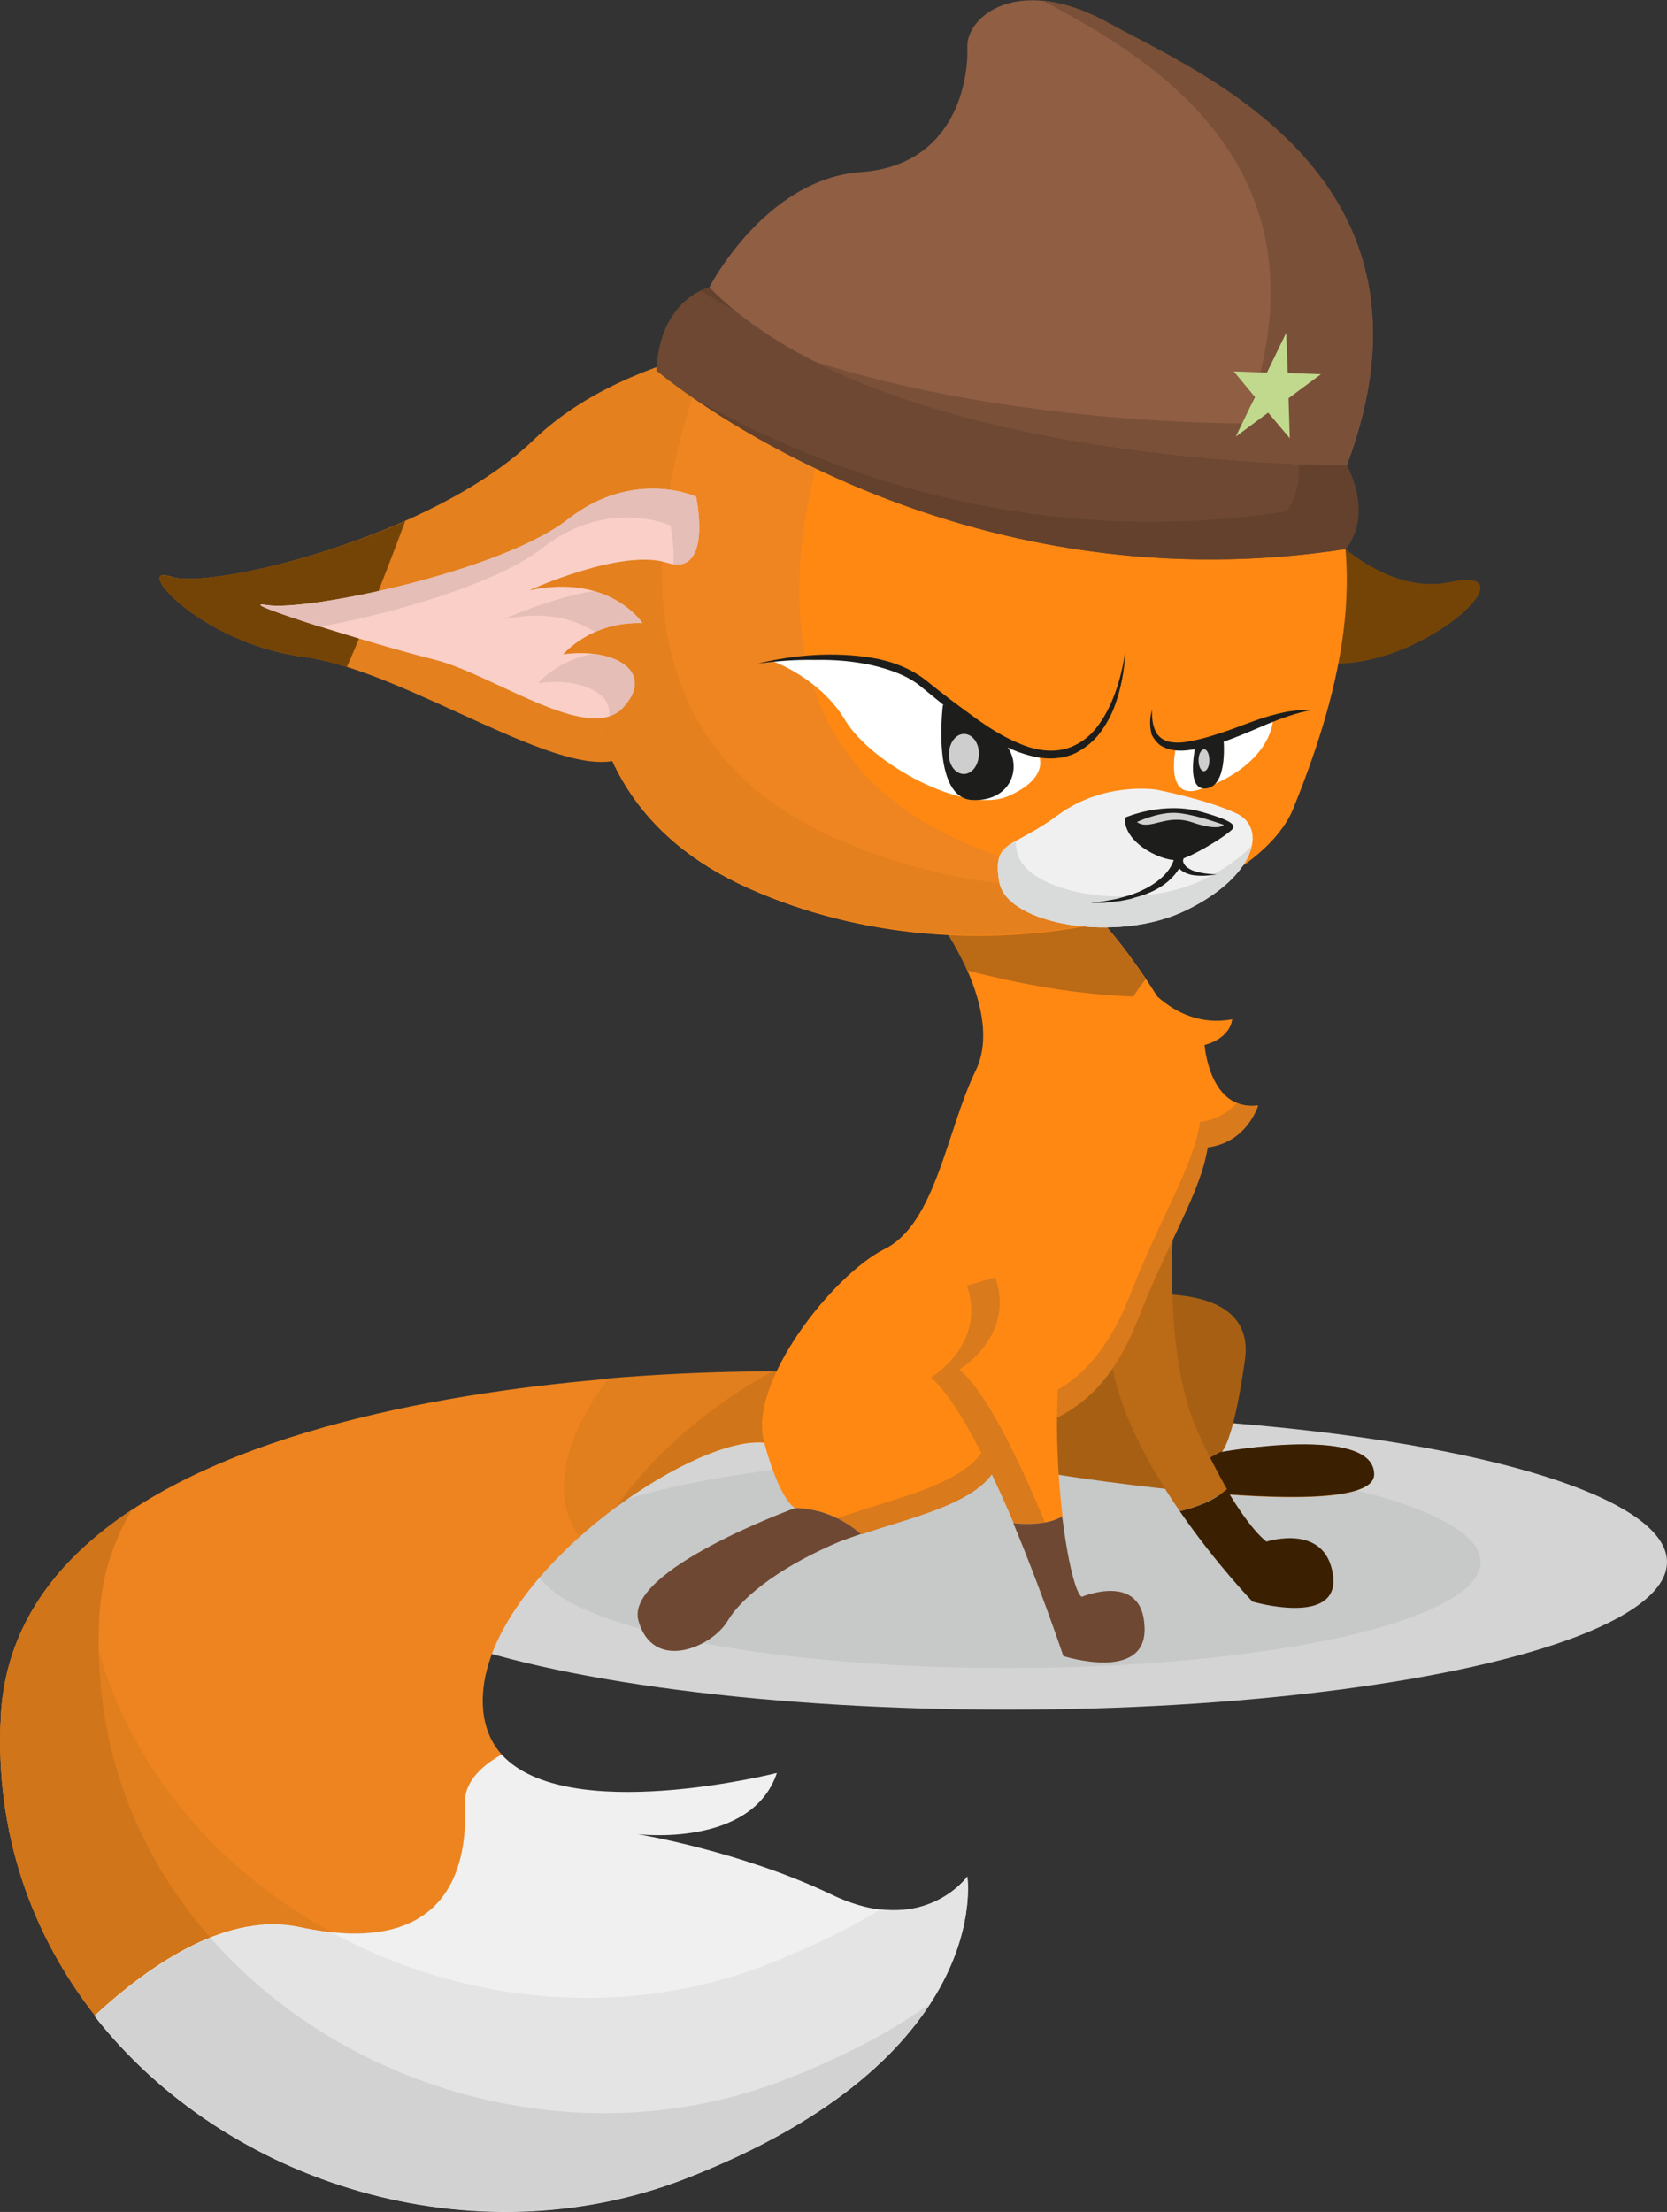 <?xml version="1.0" encoding="utf-8"?>
<!-- Generator: Adobe Illustrator 17.1.0, SVG Export Plug-In . SVG Version: 6.00 Build 0)  -->
<!DOCTYPE svg PUBLIC "-//W3C//DTD SVG 1.1//EN" "http://www.w3.org/Graphics/SVG/1.1/DTD/svg11.dtd">
<svg version="1.1" id="Layer_1" xmlns="http://www.w3.org/2000/svg" xmlns:xlink="http://www.w3.org/1999/xlink" x="0px" y="0px"
	 width="416.7px" height="552.7px" viewBox="0 0 416.7 552.7" enable-background="new 0 0 416.7 552.7" xml:space="preserve">
<rect x="0" y="0" width="416.7" height="552.7" fill="#333333" stroke="none"/>
<g>
	<ellipse fill="#D4D4D4" cx="251.9" cy="390.3" rx="164.8" ry="36.9"/>
	<ellipse fill="#C7C8C8" cx="251.9" cy="390.3" rx="118.2" ry="26.5"/>
	<g>
		<path fill="#A76013" d="M280.2,324c0,0,34-5.5,31,15.8c-3,21.3-5.9,23.1-5.9,23.1s38.2-7,38.1,5.6c-0.1,12.6-78.8,0-78.8,0
			l-9.4-21.1L280.2,324z"/>
	</g>
	<path fill="#3A2000" d="M305.3,362.8c0,0,0.1,0,0.2-0.2c-4.9,2.4-10.4,6.3-14.5,9.3c22.9,2.5,52.5,4.2,52.5-3.5
		C343.5,355.9,305.3,362.8,305.3,362.8z"/>
	<path fill="#3A2000" d="M294.9,377.6c9.1,13.2,18.2,22.6,18.2,22.6s22,6.4,20.1-6.7s-16.6-8.3-16.6-8.3s-3.7-2.4-10-13.1
		C303.6,375,299,376.6,294.9,377.6z"/>
	<path fill="#BB6A16" d="M294.9,377.6c4.1-1,8.6-2.7,11.8-5.5l0,0c-2.1-3.7-4.6-8.4-7.3-14.4c-10.5-23.2-5-64.7-5-64.7
		s-16.9,8.5-17.3,39.2C276.9,347.5,285.9,364.5,294.9,377.6L294.9,377.6z"/>
	<path fill="#ED841F" d="M74.9,481.6c36.4,7.7,42.2-14.1,41.4-30.5c-0.3-5.4,3.7-9.5,9.2-12.6l0,0c-2.3-2.5-3.8-5.6-4.5-9.4
		c-5.1-31.3,50.5-70.5,70-68.6c19.6,1.8,3.1-17.7,3.1-17.7S4.7,339.2,0.2,429c-1.5,29.1,7.8,54.5,23.6,74.7
		C38.4,490.1,57.2,477.8,74.9,481.6z"/>
	<path fill="#E17E1D" d="M74.9,481.6c2.9,0.6,5.6,1,8.1,1.3C48.3,464,22.5,430,20.5,387C8.7,398.1,1,411.8,0.2,429
		c-1.5,29.1,7.8,54.5,23.6,74.7C38.4,490.1,57.2,477.8,74.9,481.6z"/>
	<g>
		<path fill="#E17E1D" d="M141.3,375.6c0.5,3.3,1.8,6,3.6,8.3c16-14.3,35.9-24.5,46.1-23.5c19.6,1.8,3.1-17.7,3.1-17.7
			s-17.5-0.3-42,1.7C144.4,354.5,139.7,365.5,141.3,375.6z"/>
	</g>
	<g>
		<path fill="#D07519" d="M154.1,376.5c13.9-10.2,28.6-16.9,36.9-16.1c19.6,1.8,3.1-17.7,3.1-17.7s-0.4,0-1,0
			C179.2,350.1,163.6,362.7,154.1,376.5z"/>
	</g>
	<path fill="#D07519" d="M52.6,484.2c-18.4-20.9-29.4-48.2-27.8-79.8c0.5-10.2,3.4-19.2,8.2-27.2C14.3,389.6,1.3,406.3,0.2,429
		c-1.5,29.1,7.8,54.5,23.6,74.7C32.3,495.8,42.3,488.3,52.6,484.2z"/>
	<path fill="#FF8812" d="M301.1,261.1c6.7-1.8,6.9-6.4,6.9-6.4c-7.7,1.4-14-1.5-18.7-5.7c-4.2-6.7-8.2-12-10.9-15.3c0,0,0,0,0,0v0
		c-1.9-2.3-3.1-3.6-3.1-3.6h-40.5c0,0,16.4,22.3,9.1,37.4c-7.3,15-10,38.3-22.8,44.6c-12.8,6.4-34.2,33.3-30.1,48.3
		c3.8,13.9,7.2,16.1,7.7,16.4l0,0c4.7,0.1,10.7,1.5,16.5,6.5c13.6-4.6,31.7-8.3,34.5-18.8c3.2-11.8,22.3-3.5,34.6-34.8
		c8.1-20.6,15.7-31.8,17.5-43.1c9.8-1.2,12.6-10.4,12.6-10.4C302.3,277.8,301.1,261.1,301.1,261.1z"/>
	<g>
		<path fill="#BB6A16" d="M286.4,244.7c-3.1-4.7-6-8.4-8-10.9c0,0,0,0,0,0v0c-1.9-2.3-3.1-3.6-3.1-3.6h-40.5c0,0,3.8,5.2,7,12.3
			c13.5,3.5,27.6,6,41.5,6.5C284.3,247.4,285.3,246,286.4,244.7z"/>
	</g>
	<path fill="#D97A1C" d="M309.2,275.6c-2,2.1-4.9,4.2-9.2,4.7c-1.8,11.5-9.5,22.8-17.7,43.7c-12.5,31.7-31.9,23.2-35.1,35.3
		c-3.1,11.4-23.9,14.9-37.9,20.1c2,1,4,2.2,6,4c13.6-4.6,31.7-8.3,34.5-18.8c3.2-11.8,22.3-3.5,34.6-34.8
		c8.1-20.6,15.7-31.8,17.5-43.1c9.8-1.2,12.6-10.4,12.6-10.4C312.4,276.5,310.7,276.2,309.2,275.6z"/>
	<g>
		<path fill="#E4801E" d="M202.1,83.7c0,0-43.7,2.1-68.7,26.2c-25,24.2-80.7,37.6-90.6,34.2c-10-3.4,7.2,16.6,33,20
			c25.9,3.4,65.5,32.2,80,25.2C170.3,182.1,202.1,83.7,202.1,83.7z"/>
	</g>
	<path fill="#744407" d="M42.7,144.1c-10-3.4,7.2,16.6,33,20c3.4,0.5,7.1,1.4,11,2.6c5-11.4,10.1-24.4,14.6-36.5
		C76.6,141.1,49.4,146.3,42.7,144.1z"/>
	<g>
		<path fill="#744407" d="M322.2,122.2c0,0,18.7,27.8,40.5,23.2c21.9-4.6-9.7,24.1-33.3,20C305.8,161.3,322.2,122.2,322.2,122.2z"/>
	</g>
	<g>
		<path fill="#FF8812" d="M328.7,110.2c-3-5.9-6.4-11.6-10.3-16.9c7.3-5,9.6-12.2,9.6-12.2c-11.5,2.4-15-7.9-15-7.9
			c10.2-2.7,15-17,15-17c-11.5,10.3-30,0-30,0c10.5-8.5,7.8-30.4,7.8-30.4c-16.1,26.4-52.4,25.6-64,24.7c-1.2-0.1-2.4-0.3-3.6-0.4
			c0,0-54.7,0-74.1,42.5c-19.4,42.5-34,103.9,23.1,129.4c57.1,25.5,125.7,5.6,136.1-20C333.6,176.4,344.5,141.1,328.7,110.2z"/>
	</g>
	<g>
		<g>
			<path fill="#EF8520" d="M240.1,210.1C183,184.6,197.6,123.2,217,80.7c6.5-14.3,17.1-23.8,28.1-30.1c-1.2-0.1-2.3-0.1-3.3-0.2
				c-1.2-0.1-2.4-0.3-3.6-0.4c0,0-54.7,0-74.1,42.5c-19.4,42.5-34,103.9,23.1,129.4c40.4,18.1,86.7,13.3,113.9-0.1
				C281.3,222.3,260,219,240.1,210.1z"/>
		</g>
		<g>
			<path fill="#EF8520" d="M294.7,38.6c2.6,0.2,6.5,0.4,11.1,0.3c0.8-7,0.1-13.1,0.1-13.1c-3.2,5.3-7.2,9.5-11.7,12.8
				C294.3,38.5,294.5,38.6,294.7,38.6z"/>
		</g>
	</g>
	<g>
		<path fill="#E4801E" d="M208.4,209.3c-60.8-27.1-45.2-92.4-24.6-137.7c0.9-2.1,2-4,3.1-5.9c-9,6.2-17.3,14.8-22.8,26.7
			c-19.4,42.5-34,103.9,23.1,129.4c45.5,20.3,98.2,11.8,123.1-5.4C281.5,224.6,243,224.8,208.4,209.3z"/>
	</g>
	<g>
		<path fill="#FACFC7" d="M174,124.1c0,0-15.6-7.2-32.1,5.7c-16.4,12.9-65,23-75.1,21.4c-10.1-1.6,27.1,10,41.7,13.6
			c14.6,3.6,38.4,21.1,47,12.2c8.6-8.9-1.6-15.3-14.7-13.5c0,0,6.9-8.3,19.8-7.8c0,0-8.1-12.5-28.3-8.2c0,0,22.9-10.5,34.4-6.9
			C178.3,144.3,174,124.1,174,124.1z"/>
	</g>
	<g>
		<g>
			<path fill="#E4BEB7" d="M148.1,163.4c-8.9,1.7-13.6,7.3-13.6,7.3c10.3-1.4,18.8,2.3,17.7,8.3c1.3-0.4,2.4-1,3.4-2
				C162.4,169.8,157.2,164.3,148.1,163.4z"/>
		</g>
		<g>
			<path fill="#E4BEB7" d="M80,156.6c18.7-3.4,44.4-10.9,55.5-19.6c16.4-12.9,32.1-5.7,32.1-5.7s1.1,5.1,0.7,9.7
				c9.6,1.3,5.7-16.9,5.7-16.9s-15.6-7.2-32.1,5.7s-65,23-75.1,21.4C61.6,150.4,69.3,153.2,80,156.6z"/>
		</g>
		<g>
			<path fill="#E4BEB7" d="M148.3,147.7c-10.9,1.8-22.4,7-22.4,7c11-2.3,18.4,0.3,22.8,3.2c3.1-1.4,7.1-2.4,11.9-2.2
				C160.6,155.7,156.9,150.1,148.3,147.7z"/>
		</g>
	</g>
	<g>
		<path fill="#F0F0F0" d="M289,197.3c0,0-13.1-2.1-24.6,6.4c-11.5,8.5-16.4,6.1-14.6,16.7c1.8,10.6,29.5,15.5,46.8,7
			c17.3-8.5,20-20.3,12.8-24C302,199.8,289,197.3,289,197.3z"/>
	</g>
	<g>
		<path fill="#D9DADA" d="M301,219.7c-17.3,8.5-44.9,3.6-46.8-7c-0.2-1-0.3-1.8-0.3-2.6c-3.9,2.2-5.2,3.8-4.1,10.3
			c1.8,10.6,29.5,15.5,46.8,7c10.2-5,15.3-11.1,16.3-16.1C310.2,214.2,306.3,217.1,301,219.7z"/>
	</g>
	<g>
		<path fill="#1D1D1B" d="M281.2,204.3c0,0,9.5-4.2,19.3-1.4c9.8,2.8,8.3,3.8,6.5,5.2c-1.8,1.5-8.9,5.9-12.2,6.7
			C291.5,215.7,280.8,211,281.2,204.3z"/>
	</g>
	<g>
		<path fill="#1D1D1B" d="M272.6,225.6l3.3-0.4c1.1-0.2,2.2-0.4,3.3-0.6c1.1-0.3,2.1-0.6,3.2-0.9c1-0.4,2.1-0.7,3-1.2
			c2-0.9,3.8-2.1,5.3-3.5c1.5-1.4,2.7-3.4,2.9-5l2.3,0.3c-0.3,1.4-0.9,2.4-1.6,3.4c-0.7,1-1.5,1.8-2.4,2.6c-1.8,1.5-3.9,2.6-6,3.3
			c-1,0.4-2.2,0.6-3.2,1c-1.1,0.2-2.2,0.5-3.3,0.6c-1.1,0.1-2.2,0.3-3.3,0.4L272.6,225.6z"/>
	</g>
	<g>
		<path fill="#1D1D1B" d="M295.9,213.8c-0.3,0.5-0.3,1.5,0.1,2.1c0.4,0.7,1.2,1.2,2.1,1.6c1.9,0.7,4,0.9,6.1,1
			c-2.1,0.3-4.2,0.5-6.4,0.1c-1.1-0.3-2.3-0.7-3.1-1.7c-0.9-1.1-1.2-2.5-0.8-3.9L295.9,213.8z"/>
	</g>
	<g>
		<path fill="#FFFFFF" d="M193.1,165.2c0,0,11.8,4.1,18.2,14.8c6.4,10.7,29.8,23.7,40.8,18.9c10.9-4.8,7.4-10.6,7.4-10.6
			s-8.7-2.4-19.2-11c-10.5-8.7-20.7-13.2-33.4-13C194.3,164.4,193.1,165.2,193.1,165.2z"/>
	</g>
	<g>
		<path fill="#FFFFFF" d="M294,186.5c0,0-3.1,13.3,5.4,10.9c8.5-2.4,18.1-8.9,18.9-18c0,0-10.3,4.2-16.1,5.6
			C296.6,186.4,294,186.5,294,186.5z"/>
	</g>
	<g>
		<path fill="#1D1E1B" d="M235.7,176.1c0,0-3,23.4,7.4,23.8c10.4,0.4,12.6-9.4,8-14.1C246.4,181.2,235.7,176.1,235.7,176.1z"/>
	</g>
	<g>
		<path fill="#1D1E1B" d="M299,185.6c0,0-3,12.2,2.6,11.4c5.6-0.8,4.2-12.9,4.2-12.9L299,185.6z"/>
	</g>
	<g>
		<path fill="#1D1E1B" d="M189.4,165.8c9.3-2.2,19.1-3,28.7-1.4c4.8,0.8,9.6,2.6,13.5,5.7c3.7,3,7.5,5.9,11.4,8.7
			c3.8,2.8,7.8,5.4,12.1,7.1c4.2,1.8,9.1,2.4,13.2,0.5c2-0.9,3.9-2.3,5.4-4.1c1.5-1.8,2.7-3.8,3.7-5.9c2-4.3,3.2-8.9,3.9-13.7
			c-0.2,4.8-1.1,9.6-2.8,14.1c-0.9,2.3-2.1,4.4-3.6,6.4c-1.5,2-3.5,3.6-5.7,4.8c-2.3,1.2-4.9,1.6-7.4,1.5c-2.5-0.1-5-0.8-7.3-1.6
			c-4.6-1.8-8.8-4.4-12.7-7.2c-3.9-2.8-7.6-5.9-11.3-8.9c-3.5-3-8-4.5-12.6-5.6c-4.6-1-9.4-1.4-14.1-1.3
			C198.9,164.8,194.1,165.2,189.4,165.8z"/>
	</g>
	<g>
		<path fill="#1D1E1B" d="M288,177.3c-0.1,2,0.1,4.1,1,5.7c0.9,1.6,2.6,2.4,4.4,2.5c1.8,0.2,3.7-0.2,5.6-0.6c1.9-0.4,3.8-1,5.7-1.6
			c3.8-1.2,7.5-2.8,11.3-4c1.9-0.6,3.9-1.1,5.9-1.5c2-0.3,4.1-0.5,6.1-0.4c-4,0.7-7.7,2.1-11.4,3.6c-3.7,1.6-7.4,3.2-11.2,4.5
			c-1.9,0.6-3.9,1.2-6,1.6c-2,0.3-4.1,0.7-6.3,0.3c-1.1-0.2-2.2-0.6-3.1-1.2c-0.9-0.7-1.6-1.6-2.1-2.6
			C287.3,181.4,287.4,179.2,288,177.3z"/>
	</g>
	<path fill="#FF8812" d="M265.6,378.9c-2.4-20-2.5-49.7,6.7-64.4c14.3-22.8-1.8-44.6-1.8-44.6l-28.6,51.4c5.1,14.7-9,23-9,23
		c6.6,5.6,14.3,21.2,20.6,36.3C257.2,381,262.2,380.9,265.6,378.9z"/>
	<path fill="#D97A1C" d="M253.4,380.6c2.4,0.2,5.2,0.3,7.8-0.2c-6.5-15.6-14.5-32.4-21.4-38.2c0,0,14.1-8.3,9-23l-7.1,2
		c5.1,14.7-9,23-9,23C239.3,349.9,247,365.6,253.4,380.6L253.4,380.6z"/>
	<g>
		<path fill="#F0F0F0" d="M241.8,468.9c0,0-11.1,15.5-33.9,4.5c-22.8-10.9-48.5-15.1-48.5-15.1s28.5,3.5,34.8-15.3
			c0,0-52.5,13.3-68.8-4.6c-5.5,3.1-9.5,7.2-9.2,12.6c0.8,16.4-4.9,38.3-41.4,30.5c-17.6-3.7-36.4,8.5-51.2,22.2
			c33,42.2,94.7,61,147.4,40.7C248.9,514.4,241.8,468.9,241.8,468.9z"/>
	</g>
	<g>
		<path fill="#E4E4E4" d="M241.8,468.9c0,0-7.1,9.9-21.6,8.2c-8,4.8-17.5,9.5-28.8,13.9c-35.9,13.9-76.1,9.5-108.4-8.1
			c-2.5-0.3-5.2-0.7-8.1-1.3c-17.6-3.7-36.4,8.5-51.2,22.2c33,42.2,94.7,61,147.4,40.7C248.9,514.4,241.8,468.9,241.8,468.9z"/>
	</g>
	<g>
		<path fill="#D2D2D2" d="M52.6,484.2c-10.3,4.1-20.3,11.6-28.9,19.5c33,42.2,94.7,61,147.4,40.7c34.5-13.3,52.2-29.7,61.4-43.7
			c-9.4,6.7-21.4,13.2-36.7,19.1C145.3,539.3,86.4,522.8,52.6,484.2z"/>
	</g>
	<g opacity="0.78">
		<g>
			<path fill="#FFFFFF" d="M244.7,188.5c0.1-2.7-1.5-5-3.6-5.1c-2.1-0.1-3.8,2.1-3.9,4.9c-0.1,2.7,1.5,5,3.6,5.1
				C242.9,193.5,244.6,191.3,244.7,188.5z"/>
		</g>
	</g>
	<g opacity="0.78">
		<g>
			<path fill="#FFFFFF" d="M302.3,190c0-1.5-0.5-2.7-1.3-2.8c-0.7,0-1.4,1.2-1.4,2.7c0,1.5,0.5,2.7,1.3,2.8
				C301.7,192.7,302.3,191.5,302.3,190z"/>
		</g>
	</g>
	<path opacity="0.8" fill="#FFFFFF" d="M284.2,205.4c0,0,5-2.4,9.4-2.3c4.4,0.1,12.3,3,12.3,3s-1.1,1.7-7.8-0.6
		C291.4,203.2,287.5,207.7,284.2,205.4z"/>
	<path fill="#6E4832" d="M270.4,399c-1.5-0.8-3.5-8.9-4.9-20.1c-3.3,2-8.4,2.1-12.2,1.7c7.1,17,12.5,33.2,12.5,33.2s21,6.7,20.3-7.3
		C285.6,392.6,270.4,399,270.4,399z"/>
	<path fill="#6E4832" d="M215.2,383.3c-5.8-5-11.8-6.4-16.5-6.5c0,0,0.1,0,0.1,0s-42.8,15.5-39.2,28.2c3.6,12.8,18.2,6.8,22.3,0
		c4.1-6.8,14.6-14.2,28.2-19.9C211.7,384.5,213.5,383.9,215.2,383.3z"/>
	<g>
		<path fill="#6E4832" d="M164.1,92.6c0,0,70.5,60.3,172.2,44.6c0,0,7.1-7.2,0.3-21c0,0-118.6-2.9-159.3-44.4
			C177.3,71.8,164.9,74.6,164.1,92.6z"/>
		<g>
			<path fill="#63412C" d="M184.6,78.1c-2.6-2-5-4.1-7.2-6.3c0,0-0.9,0.2-2.2,0.8C178.1,74.6,181.2,76.4,184.6,78.1z"/>
			<path fill="#63412C" d="M336.7,116.2c0,0-4.6-0.1-12.2-0.6c1,8-3.1,12.2-3.1,12.2C254.9,138,201.8,115.8,173,99.2
				c21.9,15.2,82.8,50.4,163.4,38C336.3,137.2,343.5,130,336.7,116.2z"/>
		</g>
		<path fill="#8F5E43" d="M177.3,71.8c0,0,13.9-27.1,37.9-28.8c24-1.7,26.9-23.6,26.6-31.2c-0.3-7.6,12.6-18.6,35.3-6
			c22.8,12.6,86.5,38.5,59.6,110.4C336.7,116.2,221.9,117.1,177.3,71.8z"/>
		<path fill="#7A5038" d="M277.1,5.7c-6.2-3.4-11.7-5.1-16.4-5.5c26.9,14.2,74.3,41.8,50.4,105.6c0,0-58.2,0.5-107.8-15.6
			c52.3,26.7,133.3,26,133.3,26C363.7,44.2,299.9,18.3,277.1,5.7z"/>
		<polygon fill="#C1D98D" points="330.2,93.5 322.1,99.5 322.4,109.5 317,103.1 308.9,109.1 313.7,99.2 308.4,92.8 316.7,93.1 
			321.5,83.2 321.9,93.2 		"/>
	</g>
</g>
</svg>
